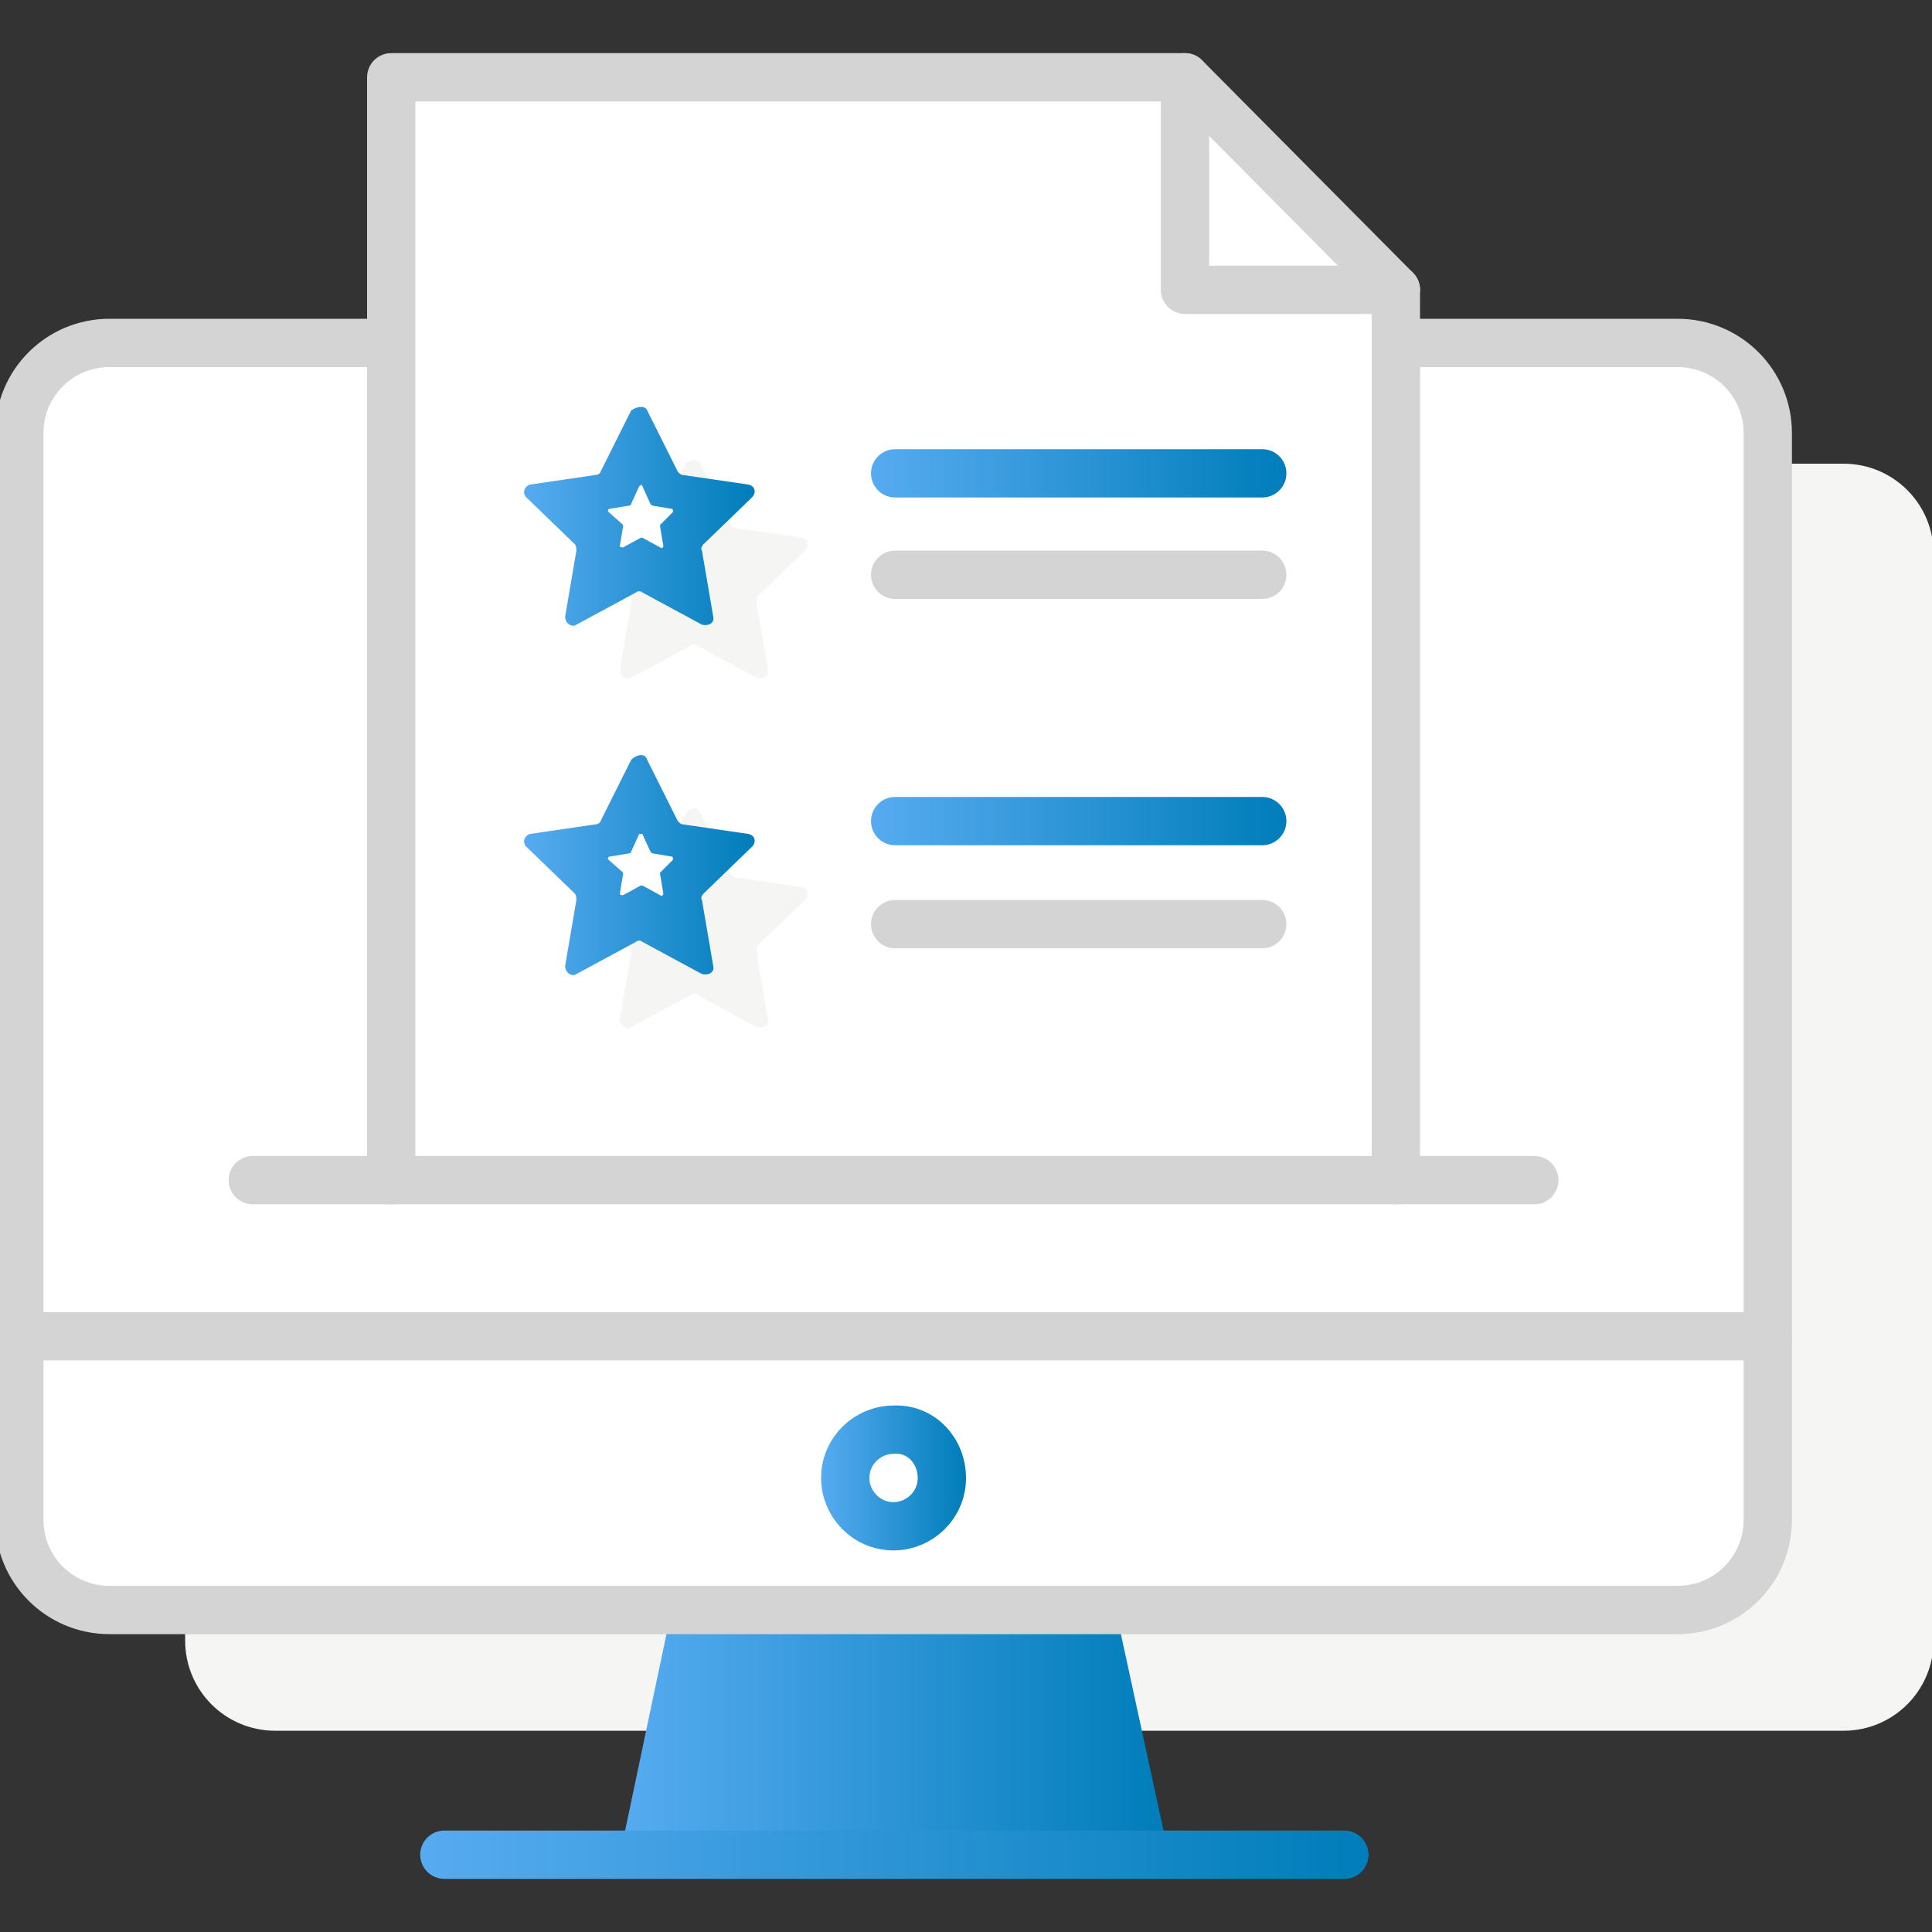 <?xml version="1.0" encoding="utf-8"?>
<!-- Generator: Adobe Illustrator 24.3.0, SVG Export Plug-In . SVG Version: 6.00 Build 0)  -->
<svg version="1.1" id="Layer_1" xmlns="http://www.w3.org/2000/svg" xmlns:xlink="http://www.w3.org/1999/xlink" x="0px" y="0px"
	 viewBox="0 0 120 120" style="enable-background:new 0 0 120 120;" xml:space="preserve">
<rect x="0" y="0" width="120" height="120" fill="#333333" stroke="none"/>
<style type="text/css">
	.st0{fill:#F5F5F3;}
	.st1{fill:url(#SVGID_1_);}
	.st2{fill:#FFFFFF;stroke:#D3D4D3;stroke-width:3;stroke-linecap:round;stroke-linejoin:round;stroke-miterlimit:10;}
	.st3{fill:#FFFFFF;}
	.st4{fill:none;stroke:#D3D4D3;stroke-width:3;stroke-linecap:round;stroke-linejoin:round;stroke-miterlimit:10;}
	.st5{fill:none;stroke:url(#SVGID_2_);stroke-width:3;stroke-linecap:round;stroke-linejoin:round;stroke-miterlimit:10;}
	.st6{fill:url(#SVGID_3_);}
	.st7{fill:none;stroke:url(#SVGID_4_);stroke-width:3;stroke-linecap:round;stroke-linejoin:round;stroke-miterlimit:10;}
	.st8{fill:none;stroke:url(#SVGID_5_);stroke-width:3;stroke-linecap:round;stroke-linejoin:round;stroke-miterlimit:10;}
	.st9{fill:url(#SVGID_6_);}
	.st10{fill:none;stroke:#BDC5D1;stroke-width:3;stroke-linecap:round;stroke-linejoin:round;stroke-miterlimit:10;}
	.st11{fill:none;stroke:url(#SVGID_7_);stroke-width:3;stroke-linecap:round;stroke-linejoin:round;stroke-miterlimit:10;}
</style>
<path class="st0" d="M97,28.8h17.5c3.1,0,5.6,2.5,5.6,5.6v67.5c0,3.1-2.5,5.6-5.6,5.6H17.1c-3.1,0-5.6-2.5-5.6-5.6V34.3
	c0-3.1,2.5-5.6,5.6-5.6h17.5"/>
<linearGradient id="SVGID_1_" gradientUnits="userSpaceOnUse" x1="38.7" y1="15.3" x2="72.4" y2="15.3" gradientTransform="matrix(1 0 0 -1 0 122)">
	<stop  offset="0" style="stop-color:#57ABF0"/>
	<stop  offset="1" style="stop-color:#007DBA"/>
</linearGradient>
<polygon class="st1" points="41.9,99.1 38.7,114.3 72.4,114.3 69.1,99.1 "/>
<path class="st2" d="M86.7,21.3h17.5c3.1,0,5.6,2.5,5.6,5.6v67.5c0,3.1-2.5,5.6-5.6,5.6H6.8c-3.1,0-5.6-2.5-5.6-5.6V26.9
	c0-3.1,2.5-5.6,5.6-5.6h17.5"/>
<path class="st3" d="M86.7,73.3H24.3V4.8h41.5c11.5,0,20.9,9.3,20.9,20.9V73.3z"/>
<line class="st4" x1="55.6" y1="35.7" x2="78.4" y2="35.7"/>
<linearGradient id="SVGID_2_" gradientUnits="userSpaceOnUse" x1="54.1" y1="92.6" x2="79.9" y2="92.6" gradientTransform="matrix(1 0 0 -1 0 122)">
	<stop  offset="0" style="stop-color:#57ABF0"/>
	<stop  offset="1" style="stop-color:#007DBA"/>
</linearGradient>
<line class="st5" x1="55.6" y1="29.4" x2="78.4" y2="29.4"/>
<polygon class="st2" points="73.6,18 86.7,18 73.6,4.8 "/>
<polyline class="st4" points="24.3,73.3 24.3,4.8 73.6,4.8 "/>
<line class="st4" x1="86.7" y1="18" x2="86.7" y2="73.3"/>
<path class="st0" d="M43.5,28.8l1.9,3.8c0.1,0.1,0.2,0.2,0.3,0.2l4.1,0.6c0.4,0.1,0.5,0.5,0.2,0.8l-3,2.9c0,0.1,0,0.3,0,0.4l0.7,4.1
	c0.1,0.4-0.3,0.6-0.7,0.5l-3.7-2c-0.1-0.1-0.3-0.1-0.4,0l-3.7,2c-0.3,0.2-0.7-0.1-0.7-0.5l0.7-4.1c0-0.1,0-0.3-0.1-0.4l-3-2.9
	c-0.3-0.3-0.1-0.7,0.2-0.8l4.1-0.6c0.1,0,0.3-0.1,0.3-0.2l1.9-3.8C42.9,28.5,43.4,28.5,43.5,28.8z"/>
<linearGradient id="SVGID_3_" gradientUnits="userSpaceOnUse" x1="32.552" y1="89.931" x2="46.874" y2="89.931" gradientTransform="matrix(1 0 0 -1 0 122)">
	<stop  offset="0" style="stop-color:#57ABF0"/>
	<stop  offset="1" style="stop-color:#007DBA"/>
</linearGradient>
<path class="st6" d="M40.2,25.5l1.9,3.8c0.1,0.1,0.2,0.2,0.3,0.2l4.1,0.6c0.4,0.1,0.5,0.5,0.2,0.8l-3,2.9c-0.1,0.1-0.2,0.3-0.1,0.4
	l0.7,4.1c0.1,0.4-0.3,0.6-0.7,0.5l-3.7-2c-0.1-0.1-0.3-0.1-0.4,0l-3.7,2c-0.3,0.2-0.7-0.1-0.7-0.5l0.7-4.1c0-0.1,0-0.3-0.1-0.4
	l-3-2.9c-0.3-0.3-0.1-0.7,0.2-0.8l4.1-0.6c0.1,0,0.3-0.1,0.3-0.2l1.9-3.8C39.6,25.2,40.1,25.2,40.2,25.5z"/>
<path class="st3" d="M39.9,30.2l0.5,1.1l0.1,0.1l1.2,0.2c0.1,0,0.1,0.1,0.1,0.2L41,32.6v0.1l0.2,1.2c0,0.1-0.1,0.2-0.2,0.1l-1.1-0.6
	h-0.1L38.7,34c-0.1,0-0.2,0-0.2-0.1l0.2-1.2v-0.1l-0.9-0.8c-0.1-0.1,0-0.2,0.1-0.2l1.2-0.2c0,0,0.1,0,0.1-0.1l0.5-1.1
	C39.8,30.1,39.9,30.1,39.9,30.2z"/>
<linearGradient id="SVGID_4_" gradientUnits="userSpaceOnUse" x1="26.1" y1="6.8" x2="85" y2="6.8" gradientTransform="matrix(1 0 0 -1 0 122)">
	<stop  offset="0" style="stop-color:#57ABF0"/>
	<stop  offset="1" style="stop-color:#007DBA"/>
</linearGradient>
<line class="st7" x1="83.5" y1="115.2" x2="27.6" y2="115.2"/>
<linearGradient id="SVGID_5_" gradientUnits="userSpaceOnUse" x1="54.1" y1="71" x2="79.9" y2="71" gradientTransform="matrix(1 0 0 -1 0 122)">
	<stop  offset="0" style="stop-color:#57ABF0"/>
	<stop  offset="1" style="stop-color:#007DBA"/>
</linearGradient>
<line class="st8" x1="55.6" y1="51" x2="78.4" y2="51"/>
<line class="st4" x1="55.6" y1="57.4" x2="78.4" y2="57.4"/>
<path class="st0" d="M43.5,50.5l1.9,3.8c0.1,0.1,0.2,0.2,0.3,0.2l4.1,0.6c0.4,0.1,0.5,0.5,0.2,0.8l-3,2.9c0,0.1,0,0.2,0,0.4l0.7,4.1
	c0.1,0.4-0.3,0.6-0.7,0.5l-3.7-2c-0.1-0.1-0.3-0.1-0.4,0l-3.7,2c-0.3,0.2-0.7-0.1-0.7-0.5l0.7-4.1c0-0.1,0-0.3-0.1-0.4l-3-2.9
	c-0.3-0.3-0.1-0.7,0.2-0.8l4.1-0.6c0.1,0,0.3-0.1,0.3-0.2l1.9-3.8C42.9,50.1,43.4,50.1,43.5,50.5z"/>
<linearGradient id="SVGID_6_" gradientUnits="userSpaceOnUse" x1="32.552" y1="68.268" x2="46.874" y2="68.268" gradientTransform="matrix(1 0 0 -1 0 122)">
	<stop  offset="0" style="stop-color:#57ABF0"/>
	<stop  offset="1" style="stop-color:#007DBA"/>
</linearGradient>
<path class="st9" d="M40.2,47.2l1.9,3.8c0.1,0.1,0.2,0.2,0.3,0.2l4.1,0.6c0.4,0.1,0.5,0.5,0.2,0.8l-3,2.9c-0.1,0.1-0.2,0.3-0.1,0.4
	l0.7,4.1c0.1,0.4-0.3,0.6-0.7,0.5l-3.7-2c-0.1-0.1-0.3-0.1-0.4,0l-3.7,2c-0.3,0.2-0.7-0.1-0.7-0.5l0.7-4.1c0-0.1,0-0.3-0.1-0.4
	l-3-2.9c-0.3-0.3-0.1-0.7,0.2-0.8l4.1-0.6c0.1,0,0.3-0.1,0.3-0.2l1.9-3.8C39.6,46.8,40.1,46.8,40.2,47.2z"/>
<line class="st4" x1="95.3" y1="73.3" x2="15.7" y2="73.3"/>
<path class="st10" d="M109.8,94.4"/>
<path class="st3" d="M39.9,51.8l0.5,1.1l0.1,0.1l1.2,0.2c0.1,0,0.1,0.1,0.1,0.2L41,54.2v0.1l0.2,1.2c0,0.1-0.1,0.2-0.2,0.1L39.9,55
	h-0.1l-1.1,0.6c-0.1,0-0.2,0-0.2-0.1l0.2-1.2v-0.1l-0.9-0.8c-0.1-0.1,0-0.2,0.1-0.2l1.2-0.2c0,0,0.1,0,0.1-0.1l0.5-1.1
	C39.8,51.8,39.9,51.8,39.9,51.8z"/>
<path class="st10" d="M99.2,83"/>
<line class="st4" x1="1.2" y1="83" x2="109.8" y2="83"/>
<linearGradient id="SVGID_7_" gradientUnits="userSpaceOnUse" x1="51" y1="91.797" x2="60" y2="91.797">
	<stop  offset="0" style="stop-color:#57ABF0"/>
	<stop  offset="1" style="stop-color:#007DBA"/>
</linearGradient>
<path class="st11" d="M58.5,91.8c0,1.7-1.4,3-3,3c-1.7,0-3-1.4-3-3c0-1.7,1.4-3,3-3C57.2,88.7,58.5,90.1,58.5,91.8z"/>
<path class="st10" d="M8.7,83"/>
</svg>
